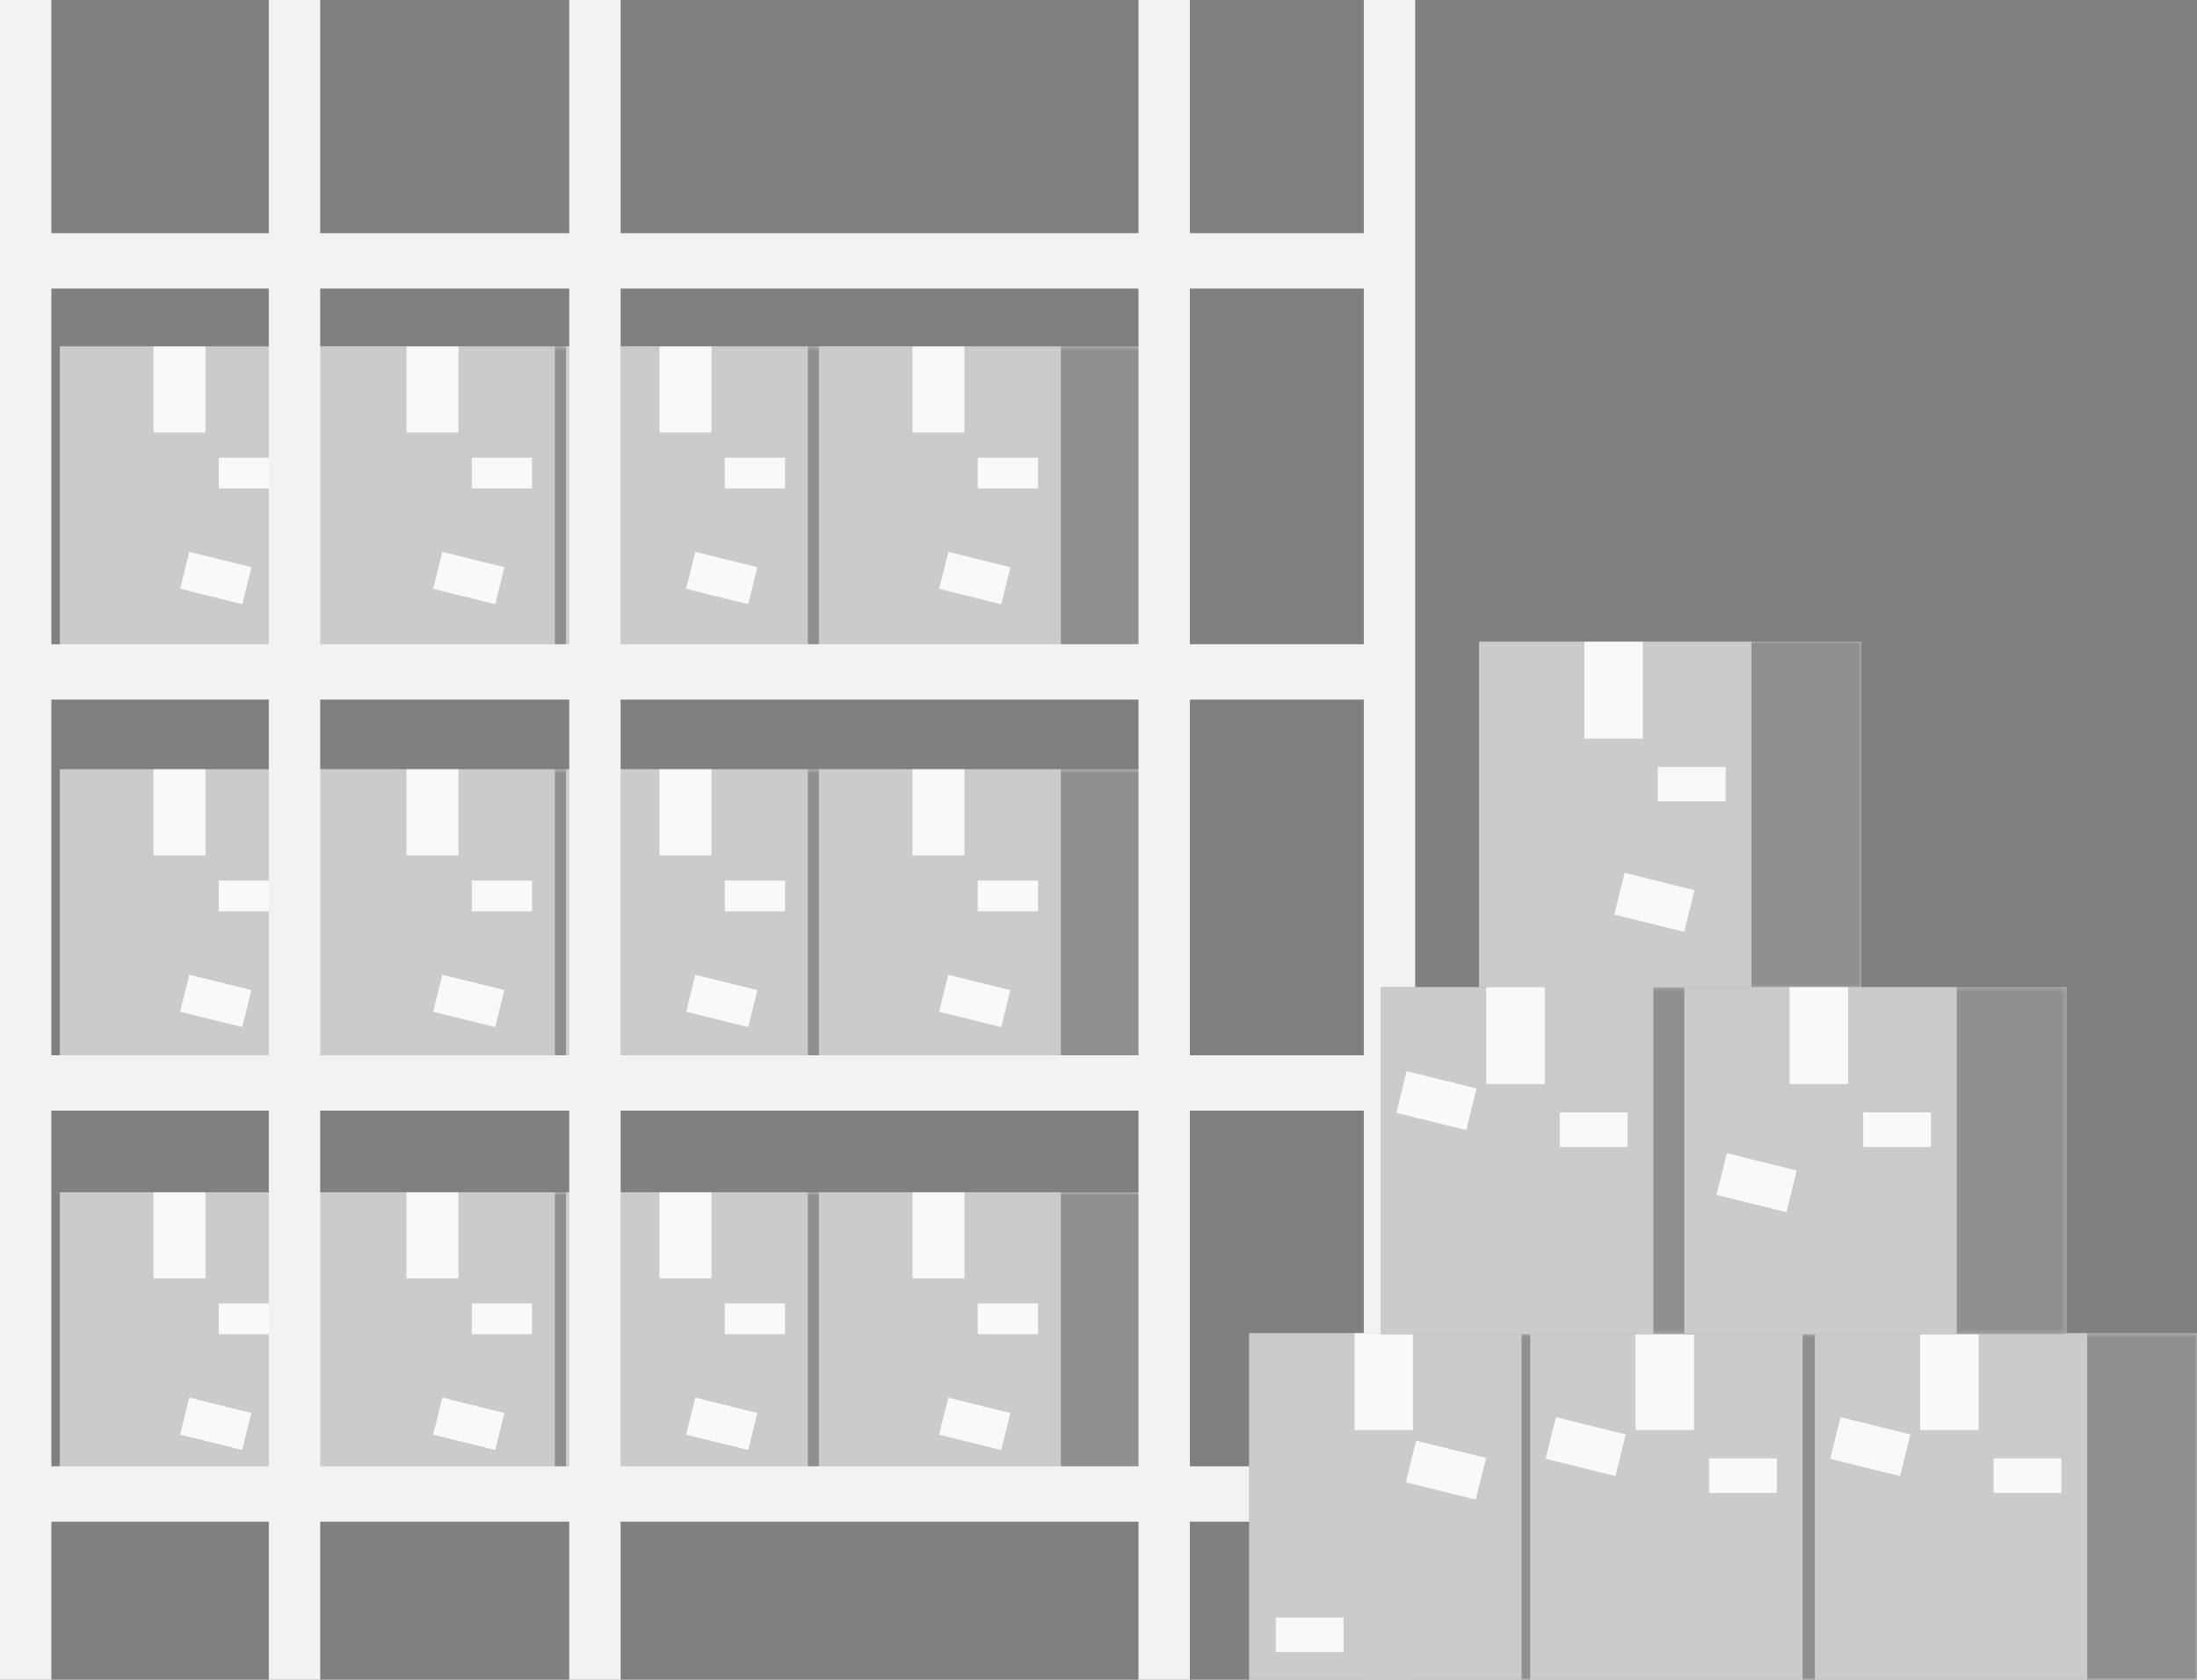 <?xml version="1.0" encoding="UTF-8"?> <svg xmlns="http://www.w3.org/2000/svg" width="510" height="390" fill="none"><rect width="100%" height="100%" fill="#808080" stroke="none"/><g clip-path="url(#a)"><path d="M92.728 80.44H13.921v71.568h78.807V80.441z" fill="#CBCBCB"></path><mask id="b" style="mask-type:luminance" maskUnits="userSpaceOnUse" x="13" y="80" width="80" height="73"><path d="M92.73 80.441H13.921v71.567h78.807V80.441z" fill="#fff"></path></mask><g mask="url(#b)"><path opacity=".37" d="M92.73 80.441H13.921v71.567h78.807V80.441z" fill="#2B2B2B"></path></g><path d="M70.08 80.44H13.92v71.568h56.16V80.441z" fill="#CBCBCB"></path><path d="M47.699 80.44H35.632v19.978h12.067V80.441zM64.767 106.254H50.782v7.14h13.985v-7.14zM58.366 131.682l-14.413-3.566-2.125 8.587 14.413 3.566 2.125-8.587z" fill="#F9F9F9"></path><path d="M151.458 80.44H72.65v71.568h78.808V80.441z" fill="#CBCBCB"></path><mask id="c" style="mask-type:luminance" maskUnits="userSpaceOnUse" x="72" y="80" width="80" height="73"><path d="M151.458 80.441H72.65v71.567h78.808V80.441z" fill="#fff"></path></mask><g mask="url(#c)"><path opacity=".37" d="M151.458 80.441H72.65v71.567h78.808V80.441z" fill="#2B2B2B"></path></g><path d="M128.81 80.44H72.65v71.568h56.16V80.441z" fill="#CBCBCB"></path><path d="M106.428 80.44H94.361v19.978h12.067V80.441zM123.497 106.254h-13.985v7.14h13.985v-7.14zM117.091 131.687l-14.412-3.567-2.125 8.587 14.412 3.567 2.125-8.587z" fill="#F9F9F9"></path><path d="M210.187 80.44H131.38v71.568h78.807V80.441z" fill="#CBCBCB"></path><mask id="d" style="mask-type:luminance" maskUnits="userSpaceOnUse" x="131" y="80" width="80" height="73"><path d="M210.187 80.44H131.38v71.568h78.807V80.441z" fill="#fff"></path></mask><g mask="url(#d)"><path opacity=".37" d="M210.187 80.44H131.38v71.568h78.807V80.441z" fill="#2B2B2B"></path></g><path d="M187.54 80.44h-56.16v71.568h56.16V80.441z" fill="#CBCBCB"></path><path d="M165.158 80.44h-12.067v19.978h12.067V80.441zM182.226 106.254h-13.985v7.14h13.985v-7.14zM175.817 131.691l-14.413-3.567-2.125 8.587 14.413 3.567 2.125-8.587z" fill="#F9F9F9"></path><path d="M268.916 80.44h-78.808v71.568h78.808V80.441z" fill="#CBCBCB"></path><mask id="e" style="mask-type:luminance" maskUnits="userSpaceOnUse" x="190" y="80" width="79" height="73"><path d="M268.916 80.44h-78.808v71.568h78.808V80.441z" fill="#fff"></path></mask><g mask="url(#e)"><path opacity=".37" d="M268.916 80.44h-78.808v71.568h78.808V80.441z" fill="#2B2B2B"></path></g><path d="M246.268 80.44h-56.16v71.568h56.16V80.441z" fill="#CBCBCB"></path><path d="M223.887 80.44H211.82v19.978h12.067V80.441zM240.956 106.254h-13.985v7.14h13.985v-7.14zM234.552 131.695l-14.412-3.567-2.125 8.587 14.412 3.567 2.125-8.587z" fill="#F9F9F9"></path><path d="M92.728 178.629H13.921v71.567h78.807v-71.567z" fill="#CBCBCB"></path><mask id="f" style="mask-type:luminance" maskUnits="userSpaceOnUse" x="13" y="178" width="80" height="73"><path d="M92.73 178.629H13.921v71.568h78.807v-71.568z" fill="#fff"></path></mask><g mask="url(#f)"><path opacity=".37" d="M92.73 178.629H13.921v71.568h78.807v-71.568z" fill="#2B2B2B"></path></g><path d="M70.08 178.629H13.92v71.567h56.16v-71.567z" fill="#CBCBCB"></path><path d="M47.699 178.629H35.632v19.977h12.067v-19.977zM64.767 204.443H50.782v7.139h13.985v-7.139zM58.353 229.868l-14.413-3.567-2.125 8.587 14.413 3.567 2.125-8.587z" fill="#F9F9F9"></path><path d="M151.458 178.629H72.65v71.567h78.808v-71.567z" fill="#CBCBCB"></path><mask id="g" style="mask-type:luminance" maskUnits="userSpaceOnUse" x="72" y="178" width="80" height="73"><path d="M151.458 178.629H72.65v71.568h78.808v-71.568z" fill="#fff"></path></mask><g mask="url(#g)"><path opacity=".37" d="M151.458 178.629H72.65v71.568h78.808v-71.568z" fill="#2B2B2B"></path></g><path d="M128.81 178.629H72.65v71.567h56.16v-71.567z" fill="#CBCBCB"></path><path d="M106.428 178.629H94.361v19.977h12.067v-19.977zM123.497 204.443h-13.985v7.139h13.985v-7.139zM117.088 229.872l-14.413-3.567-2.125 8.587 14.412 3.567 2.126-8.587z" fill="#F9F9F9"></path><path d="M210.187 178.629H131.38v71.567h78.807v-71.567z" fill="#CBCBCB"></path><mask id="h" style="mask-type:luminance" maskUnits="userSpaceOnUse" x="131" y="178" width="80" height="73"><path d="M210.187 178.629H131.38v71.567h78.807v-71.567z" fill="#fff"></path></mask><g mask="url(#h)"><path opacity=".37" d="M210.187 178.629H131.38v71.567h78.807v-71.567z" fill="#2B2B2B"></path></g><path d="M187.54 178.629h-56.16v71.567h56.16v-71.567z" fill="#CBCBCB"></path><path d="M165.158 178.629h-12.067v19.977h12.067v-19.977zM182.226 204.443h-13.985v7.139h13.985v-7.139zM175.813 229.876l-14.413-3.567-2.125 8.587 14.413 3.567 2.125-8.587z" fill="#F9F9F9"></path><path d="M268.916 178.629h-78.808v71.567h78.808v-71.567z" fill="#CBCBCB"></path><mask id="i" style="mask-type:luminance" maskUnits="userSpaceOnUse" x="190" y="178" width="79" height="73"><path d="M268.916 178.629h-78.808v71.567h78.808v-71.567z" fill="#fff"></path></mask><g mask="url(#i)"><path opacity=".37" d="M268.916 178.629h-78.808v71.567h78.808v-71.567z" fill="#2B2B2B"></path></g><path d="M246.268 178.629h-56.16v71.567h56.16v-71.567z" fill="#CBCBCB"></path><path d="M223.887 178.629H211.82v19.977h12.067v-19.977zM240.956 204.443h-13.985v7.139h13.985v-7.139zM234.539 229.88l-14.413-3.567-2.125 8.587 14.413 3.567 2.125-8.587z" fill="#F9F9F9"></path><path d="M92.728 276.817H13.921v71.568h78.807v-71.568z" fill="#CBCBCB"></path><mask id="j" style="mask-type:luminance" maskUnits="userSpaceOnUse" x="13" y="276" width="80" height="73"><path d="M92.73 276.817H13.921v71.568h78.807v-71.568z" fill="#fff"></path></mask><g mask="url(#j)"><path opacity=".37" d="M92.73 276.817H13.921v71.568h78.807v-71.568z" fill="#2B2B2B"></path></g><path d="M70.08 276.817H13.92v71.568h56.16v-71.568z" fill="#CBCBCB"></path><path d="M47.699 276.817H35.632v19.978h12.067v-19.978zM64.767 302.631H50.782v7.139h13.985v-7.139zM58.348 328.053l-14.413-3.567-2.125 8.587 14.413 3.567 2.125-8.587z" fill="#F9F9F9"></path><path d="M151.458 276.817H72.65v71.568h78.808v-71.568z" fill="#CBCBCB"></path><mask id="k" style="mask-type:luminance" maskUnits="userSpaceOnUse" x="72" y="276" width="80" height="73"><path d="M151.458 276.817H72.65v71.568h78.808v-71.568z" fill="#fff"></path></mask><g mask="url(#k)"><path opacity=".37" d="M151.458 276.817H72.65v71.568h78.808v-71.568z" fill="#2B2B2B"></path></g><path d="M128.81 276.817H72.65v71.568h56.16v-71.568z" fill="#CBCBCB"></path><path d="M106.428 276.817H94.361v19.978h12.067v-19.978zM123.497 302.631h-13.985v7.139h13.985v-7.139zM117.084 328.057l-14.413-3.567-2.125 8.587 14.413 3.567 2.125-8.587z" fill="#F9F9F9"></path><path d="M210.187 276.817H131.38v71.568h78.807v-71.568z" fill="#CBCBCB"></path><mask id="l" style="mask-type:luminance" maskUnits="userSpaceOnUse" x="131" y="276" width="80" height="73"><path d="M210.187 276.817H131.38v71.568h78.807v-71.568z" fill="#fff"></path></mask><g mask="url(#l)"><path opacity=".37" d="M210.187 276.817H131.38v71.568h78.807v-71.568z" fill="#2B2B2B"></path></g><path d="M187.54 276.817h-56.16v71.568h56.16v-71.568z" fill="#CBCBCB"></path><path d="M165.158 276.817h-12.067v19.978h12.067v-19.978zM182.226 302.631h-13.985v7.139h13.985v-7.139zM175.809 328.061l-14.413-3.567-2.125 8.587 14.413 3.567 2.125-8.587z" fill="#F9F9F9"></path><path d="M268.916 276.817h-78.808v71.568h78.808v-71.568z" fill="#CBCBCB"></path><mask id="m" style="mask-type:luminance" maskUnits="userSpaceOnUse" x="190" y="276" width="79" height="73"><path d="M268.916 276.817h-78.808v71.568h78.808v-71.568z" fill="#fff"></path></mask><g mask="url(#m)"><path opacity=".37" d="M268.916 276.817h-78.808v71.568h78.808v-71.568z" fill="#2B2B2B"></path></g><path d="M246.268 276.817h-56.16v71.568h56.16v-71.568z" fill="#CBCBCB"></path><path d="M223.887 276.817H211.82v19.978h12.067v-19.978zM240.956 302.631h-13.985v7.139h13.985v-7.139zM234.535 328.065l-14.413-3.566-2.125 8.587 14.413 3.566 2.125-8.587z" fill="#F9F9F9"></path><path d="M276.212 54.141H.918v12.847h275.294V54.141zM276.212 149.576H.918v12.848h275.294v-12.848zM276.212 245.003H.918v12.847h275.294v-12.847zM276.212 340.438H.918v12.847h275.294v-12.847zM328.517 0h-11.929v390h11.929V0z" fill="#F4F2F0"></path><path d="M74.33 0H62.4v390h11.93V0zM325.765 54.141h-55.977v12.847h55.977V54.141zM325.765 149.576h-55.977v12.848h55.977v-12.848zM325.765 245.003h-55.977v12.847h55.977v-12.847zM325.765 340.438h-55.977v12.847h55.977v-12.847zM11.93 0H0v390h11.93V0zM144.071 0h-11.929v390h11.929V0z" fill="#F4F2F0"></path><path d="M276.212 0h-11.93v390h11.93V0z" fill="#F4F2F0"></path><path d="M432.047 149h-88.699v80.544h88.699V149z" fill="#CBCBCB"></path><mask id="n" style="mask-type:luminance" maskUnits="userSpaceOnUse" x="343" y="149" width="90" height="81"><path d="M432.047 149h-88.699v80.544h88.699V149z" fill="#fff"></path></mask><g mask="url(#n)"><path opacity=".37" d="M432.047 149h-88.699v80.544h88.699V149z" fill="#2B2B2B"></path></g><path d="M406.564 149h-63.216v80.544h63.216V149z" fill="#CBCBCB"></path><path d="M381.36 149h-13.581v22.483h13.581V149zM400.582 178.048h-15.745v8.033h15.745v-8.033zM393.356 206.673l-16.221-4.015-2.394 9.672 16.221 4.015 2.394-9.672z" fill="#F9F9F9"></path><path d="M378.699 309.531H290v80.544h88.699v-80.544z" fill="#CBCBCB"></path><mask id="o" style="mask-type:luminance" maskUnits="userSpaceOnUse" x="290" y="309" width="89" height="82"><path d="M378.699 309.531H290v80.544h88.699v-80.544z" fill="#fff"></path></mask><g mask="url(#o)"><path opacity=".37" d="M378.699 309.531H290v80.544h88.699v-80.544z" fill="#2B2B2B"></path></g><path d="M353.216 309.531H290v80.544h63.216v-80.544z" fill="#CBCBCB"></path><path d="M328.011 309.531h-13.58v22.484h13.58v-22.484zM311.892 375.538h-15.746v8.034h15.746v-8.034zM344.96 338.494l-16.221-4.014-2.393 9.672 16.221 4.014 2.393-9.672z" fill="#F9F9F9"></path><path d="M443.924 309.531h-88.699v80.544h88.699v-80.544z" fill="#CBCBCB"></path><mask id="p" style="mask-type:luminance" maskUnits="userSpaceOnUse" x="355" y="309" width="89" height="82"><path d="M443.924 309.531h-88.699v80.544h88.699v-80.544z" fill="#fff"></path></mask><g mask="url(#p)"><path opacity=".37" d="M443.924 309.531h-88.699v80.544h88.699v-80.544z" fill="#2B2B2B"></path></g><path d="M418.441 309.531h-63.216v80.544h63.216v-80.544z" fill="#CBCBCB"></path><path d="M393.236 309.531h-13.581v22.484h13.581v-22.484zM412.459 338.587h-15.745v8.034h15.745v-8.034zM377.403 333.034l-16.221-4.015-2.394 9.672 16.221 4.015 2.394-9.672z" fill="#F9F9F9"></path><path d="M510 309.531h-88.699v80.544H510v-80.544z" fill="#CBCBCB"></path><mask id="q" style="mask-type:luminance" maskUnits="userSpaceOnUse" x="421" y="309" width="89" height="82"><path d="M510 309.531h-88.699v80.544H510v-80.544z" fill="#fff"></path></mask><g mask="url(#q)"><path opacity=".37" d="M510 309.531h-88.699v80.544H510v-80.544z" fill="#2B2B2B"></path></g><path d="M484.517 309.531h-63.216v80.544h63.216v-80.544z" fill="#CBCBCB"></path><path d="M459.313 309.531h-13.581v22.484h13.581v-22.484zM478.535 338.587H462.79v8.034h15.745v-8.034zM443.476 333.04l-16.221-4.014-2.394 9.672 16.221 4.014 2.394-9.672z" fill="#F9F9F9"></path><path d="M409.286 229.205h-88.699v80.544h88.699v-80.544z" fill="#CBCBCB"></path><mask id="r" style="mask-type:luminance" maskUnits="userSpaceOnUse" x="320" y="229" width="90" height="81"><path d="M409.285 229.205h-88.699v80.544h88.699v-80.544z" fill="#fff"></path></mask><g mask="url(#r)"><path opacity=".37" d="M409.285 229.205h-88.699v80.544h88.699v-80.544z" fill="#2B2B2B"></path></g><path d="M383.803 229.205h-63.216v80.544h63.216v-80.544z" fill="#CBCBCB"></path><path d="M358.589 229.205h-13.58v22.483h13.58v-22.483zM377.821 258.261h-15.745v8.033h15.745v-8.033zM342.758 252.709l-16.221-4.014-2.393 9.672 16.221 4.014 2.393-9.672z" fill="#F9F9F9"></path><path d="M479.71 229.205h-88.699v80.544h88.699v-80.544z" fill="#CBCBCB"></path><mask id="s" style="mask-type:luminance" maskUnits="userSpaceOnUse" x="391" y="229" width="89" height="81"><path d="M479.709 229.205H391.01v80.544h88.699v-80.544z" fill="#fff"></path></mask><g mask="url(#s)"><path opacity=".37" d="M479.709 229.205H391.01v80.544h88.699v-80.544z" fill="#2B2B2B"></path></g><path d="M454.227 229.205h-63.216v80.544h63.216v-80.544z" fill="#CBCBCB"></path><path d="M429.012 229.205h-13.58v22.483h13.58v-22.483zM448.244 258.261h-15.745v8.033h15.745v-8.033zM417.089 271.757l-16.221-4.014-2.393 9.672 16.221 4.014 2.393-9.672z" fill="#F9F9F9"></path></g><defs><clipPath id="a"><path fill="#fff" d="M0 0h510v390H0z"></path></clipPath></defs></svg> 